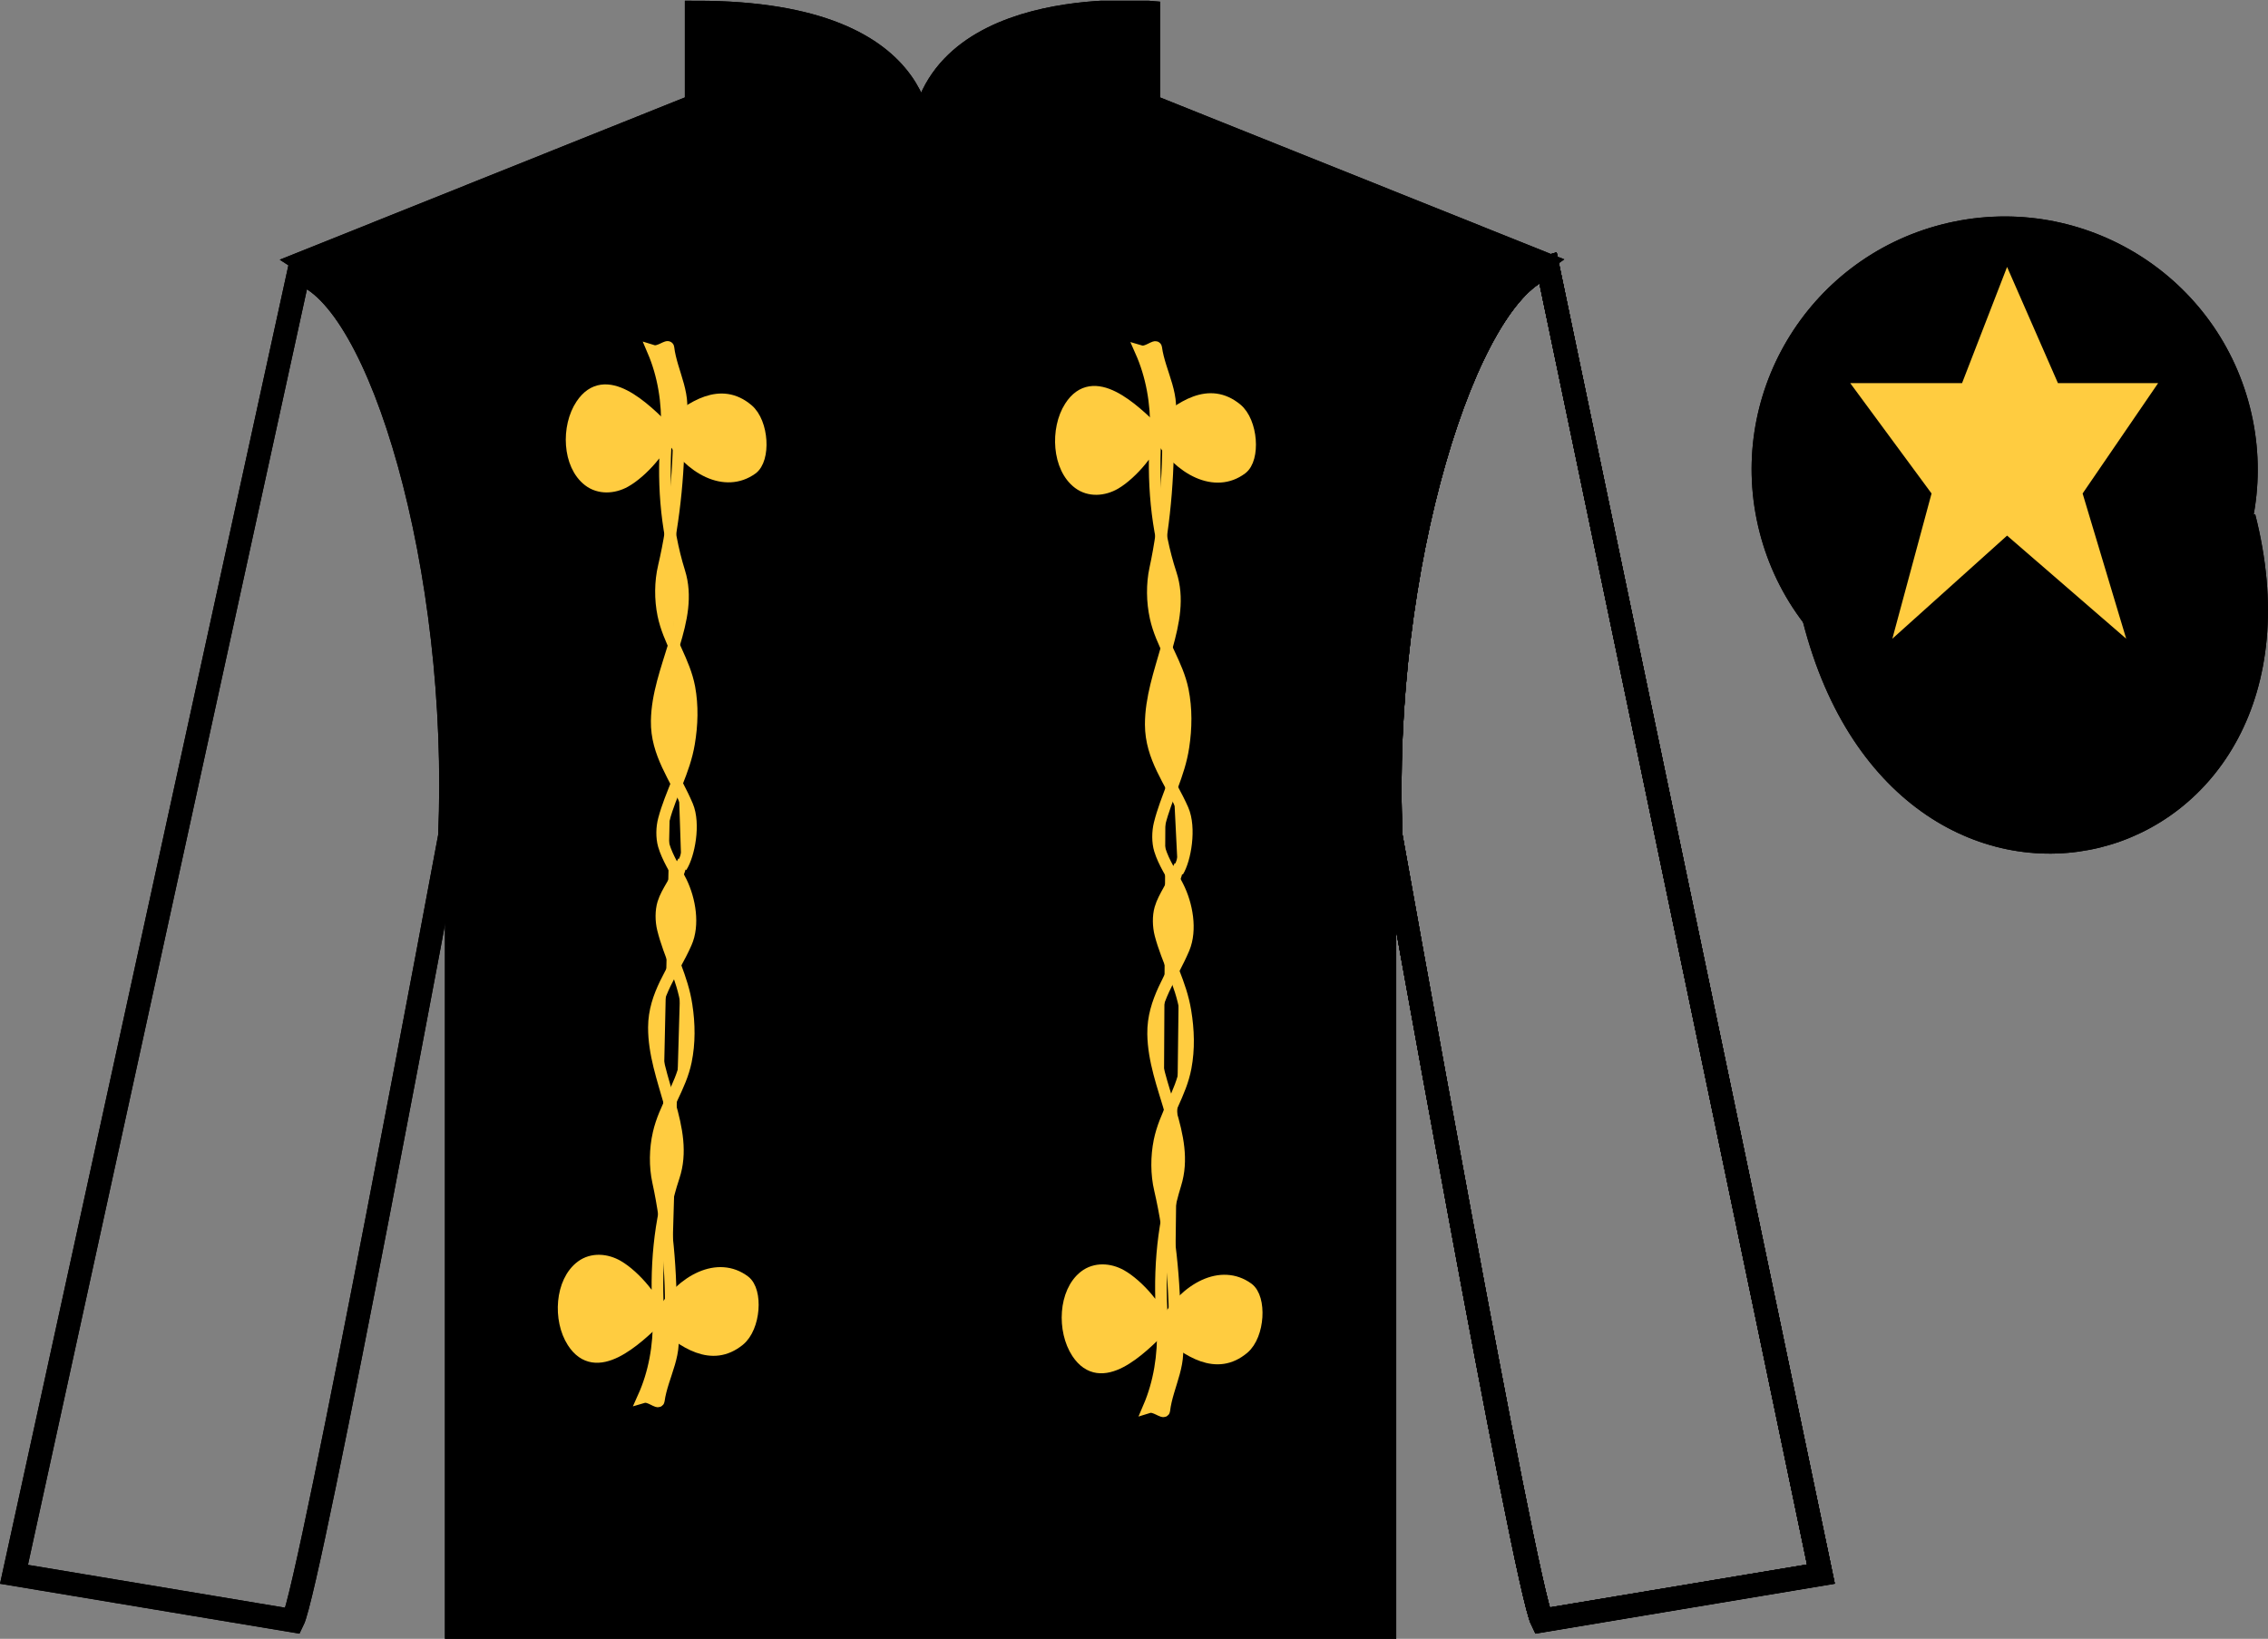 <?xml version="1.0" encoding="UTF-8"?>
<svg xmlns="http://www.w3.org/2000/svg" xmlns:xlink="http://www.w3.org/1999/xlink" width="97.59pt" height="70.53pt" viewBox="0 0 97.59 70.53" version="1.1">
<rect x="0" y="0" width="97.59" height="70.53" fill="#808080" stroke="none"/>
<defs>
<clipPath id="clip1">
  <path d="M 0 70.531 L 97.59 70.531 L 97.59 0.031 L 0 0.031 L 0 70.531 Z M 0 70.531 "/>
</clipPath>
</defs>
<g id="surface0">
<g clip-path="url(#clip1)" clip-rule="nonzero">
<path style=" stroke:none;fill-rule:nonzero;fill:rgb(100%,100%,100%);fill-opacity:1;" d="M 13.121 11.281 C 13.121 11.281 18.16 14.531 19.645 29.863 C 19.645 29.863 19.645 44.863 19.645 70.031 L 59.578 70.031 L 59.578 29.699 C 59.578 29.699 61.352 14.699 66.266 11.281 L 49.418 4.531 L 49.418 0.531 C 49.418 0.531 39.617 -0.301 39.617 6.531 C 39.617 6.531 40.621 0.531 29.969 0.531 L 29.969 4.531 L 13.121 11.281 "/>
<path style="fill:none;stroke-width:10;stroke-linecap:butt;stroke-linejoin:miter;stroke:rgb(0%,0%,0%);stroke-opacity:1;stroke-miterlimit:4;" d="M 131.211 592.487 C 131.211 592.487 181.602 559.987 196.445 406.667 C 196.445 406.667 196.445 256.667 196.445 4.987 L 595.781 4.987 L 595.781 408.308 C 595.781 408.308 613.516 558.308 662.656 592.487 L 494.18 659.987 L 494.18 699.987 C 494.18 699.987 396.172 708.308 396.172 639.987 C 396.172 639.987 406.211 699.987 299.688 699.987 L 299.688 659.987 L 131.211 592.487 Z M 131.211 592.487 " transform="matrix(0.1,0,0,-0.1,0,70.53)"/>
<path style="fill:none;stroke-width:5;stroke-linecap:butt;stroke-linejoin:miter;stroke:rgb(0%,0%,0%);stroke-opacity:1;stroke-miterlimit:4;" d="M 126.016 7.917 C 133.516 22.917 193.516 345.417 193.516 345.417 C 198.516 460.417 163.516 577.917 128.516 587.917 L 6.016 27.917 L 126.016 7.917 Z M 126.016 7.917 " transform="matrix(0.1,0,0,-0.1,0,70.53)"/>
<path style="fill:none;stroke-width:10;stroke-linecap:butt;stroke-linejoin:miter;stroke:rgb(0%,0%,0%);stroke-opacity:1;stroke-miterlimit:4;" d="M 783.516 27.917 L 666.016 590.417 C 631.016 580.417 593.516 460.417 598.516 345.417 C 598.516 345.417 656.016 22.917 663.516 7.917 L 783.516 27.917 Z M 783.516 27.917 " transform="matrix(0.1,0,0,-0.1,0,70.53)"/>
<path style="fill:none;stroke-width:10;stroke-linecap:butt;stroke-linejoin:miter;stroke:rgb(0%,0%,0%);stroke-opacity:1;stroke-miterlimit:4;" d="M 888.281 402.644 C 943.867 416.823 977.422 473.386 963.242 528.933 C 949.062 584.519 892.5 618.073 836.914 603.894 C 781.328 589.714 747.773 533.152 761.953 477.605 C 776.133 422.019 832.695 388.464 888.281 402.644 Z M 888.281 402.644 " transform="matrix(0.1,0,0,-0.1,0,70.53)"/>
<path style="fill:none;stroke-width:10;stroke-linecap:butt;stroke-linejoin:miter;stroke:rgb(0%,0%,0%);stroke-opacity:1;stroke-miterlimit:4;" d="M 780.664 438.816 C 820.391 283.191 1004.336 330.769 965.547 482.761 " transform="matrix(0.1,0,0,-0.1,0,70.53)"/>
<path style="fill:none;stroke-width:10;stroke-linecap:butt;stroke-linejoin:miter;stroke:rgb(0%,0%,0%);stroke-opacity:1;stroke-miterlimit:4;" d="M 866.719 486.472 C 876.055 488.855 881.68 498.347 879.297 507.683 C 876.953 517.019 867.422 522.683 858.086 520.3 C 848.75 517.917 843.086 508.386 845.469 499.05 C 847.891 489.714 857.383 484.089 866.719 486.472 Z M 866.719 486.472 " transform="matrix(0.1,0,0,-0.1,0,70.53)"/>
<path style="fill:none;stroke-width:5;stroke-linecap:butt;stroke-linejoin:miter;stroke:rgb(0%,0%,0%);stroke-opacity:1;stroke-miterlimit:4;" d="M 126.016 7.917 C 133.516 22.917 193.516 345.417 193.516 345.417 C 198.516 460.417 163.516 577.917 128.516 587.917 L 6.016 27.917 L 126.016 7.917 Z M 126.016 7.917 " transform="matrix(0.1,0,0,-0.1,0,70.53)"/>
<path style="fill:none;stroke-width:10;stroke-linecap:butt;stroke-linejoin:miter;stroke:rgb(0%,0%,0%);stroke-opacity:1;stroke-miterlimit:4;" d="M 783.516 27.917 L 666.016 590.417 C 631.016 580.417 593.516 460.417 598.516 345.417 C 598.516 345.417 656.016 22.917 663.516 7.917 L 783.516 27.917 Z M 783.516 27.917 " transform="matrix(0.1,0,0,-0.1,0,70.53)"/>
<path style="fill:none;stroke-width:10;stroke-linecap:butt;stroke-linejoin:miter;stroke:rgb(0%,0%,0%);stroke-opacity:1;stroke-miterlimit:4;" d="M 126.016 7.761 C 133.516 22.917 193.516 345.417 193.516 345.417 C 198.516 460.417 163.516 577.917 128.516 587.917 L 6.016 27.761 L 126.016 7.761 Z M 126.016 7.761 " transform="matrix(0.1,0,0,-0.1,0,70.53)"/>
<path style="fill:none;stroke-width:10;stroke-linecap:butt;stroke-linejoin:miter;stroke:rgb(0%,0%,0%);stroke-opacity:1;stroke-miterlimit:4;" d="M 783.516 27.761 L 666.016 590.417 C 631.016 580.417 593.516 460.417 598.516 345.417 C 598.516 345.417 656.016 22.917 663.516 7.761 L 783.516 27.761 Z M 783.516 27.761 " transform="matrix(0.1,0,0,-0.1,0,70.53)"/>
<path style="fill:none;stroke-width:5;stroke-linecap:butt;stroke-linejoin:miter;stroke:rgb(0%,0%,0%);stroke-opacity:1;stroke-miterlimit:4;" d="M 537.461 136.902 C 544.844 146.589 557.578 163.581 545.664 173.738 C 538.359 179.948 525.703 179.206 520.508 170.3 C 517.852 165.691 518.203 159.519 520.352 154.558 C 523.438 147.488 532.031 137.448 537.461 136.902 C 521.328 138.581 505.234 137.019 490.586 130.886 C 474.727 124.245 458.555 139.948 441.211 140.066 C 430.352 140.144 422.617 131.784 413.242 126.511 C 407.227 123.152 396.836 125.652 392.93 128.855 " transform="matrix(0.1,0,0,-0.1,0,70.53)"/>
<path style="fill:none;stroke-width:5;stroke-linecap:butt;stroke-linejoin:miter;stroke:rgb(0%,0%,0%);stroke-opacity:1;stroke-miterlimit:4;" d="M 243.477 136.902 C 236.094 146.589 223.398 163.581 235.312 173.738 C 242.578 179.948 255.273 179.206 260.43 170.3 C 263.125 165.691 262.773 159.519 260.586 154.558 C 257.539 147.488 248.945 137.448 243.477 136.902 C 259.648 138.581 275.703 137.019 290.352 130.886 C 306.25 124.245 322.383 139.948 339.727 140.066 C 350.586 140.144 358.359 131.784 367.734 126.511 C 373.75 123.152 382.07 124.987 388.008 128.855 C 392.07 131.472 395.82 134.87 400.078 136.55 C 402.656 137.566 405.977 137.488 408.594 136.589 C 417.344 133.659 424.531 127.995 433.828 126.081 C 440.039 124.792 446.328 124.597 452.344 126.159 C 461.094 128.386 467.656 135.222 476.367 137.644 C 481.484 139.089 487.266 139.128 492.305 137.644 C 507.344 133.191 526.445 131.003 541.836 131.902 " transform="matrix(0.1,0,0,-0.1,0,70.53)"/>
<path style="fill:none;stroke-width:5;stroke-linecap:butt;stroke-linejoin:miter;stroke:rgb(0%,0%,0%);stroke-opacity:1;stroke-miterlimit:4;" d="M 536.133 135.73 C 524.688 126.862 518.477 111.511 524.922 100.066 C 528.086 94.441 540.312 95.378 544.57 102.136 C 552.031 113.894 545.469 126.198 538.477 136.745 C 537.93 137.566 536.992 136.355 536.133 135.73 Z M 536.133 135.73 " transform="matrix(0.1,0,0,-0.1,0,70.53)"/>
<path style="fill:none;stroke-width:5;stroke-linecap:butt;stroke-linejoin:miter;stroke:rgb(0%,0%,0%);stroke-opacity:1;stroke-miterlimit:4;" d="M 537.461 136.902 C 546.797 136.55 555.742 138.581 563.711 143.152 C 563.086 140.456 565.898 136.667 564.805 136.472 C 556.406 135.105 548.359 127.722 539.961 131.902 " transform="matrix(0.1,0,0,-0.1,0,70.53)"/>
<path style="fill:none;stroke-width:5;stroke-linecap:butt;stroke-linejoin:miter;stroke:rgb(0%,0%,0%);stroke-opacity:1;stroke-miterlimit:4;" d="M 239.102 131.902 C 254.531 131.003 273.594 133.191 288.633 137.644 C 293.711 139.128 299.492 139.089 304.609 137.644 C 313.32 135.222 319.844 128.386 328.633 126.159 C 334.648 124.597 340.898 124.792 347.148 126.081 C 356.406 127.995 363.594 133.659 372.344 136.589 C 375 137.488 378.32 137.566 380.859 136.55 C 385.039 134.948 388.32 130.925 392.695 129.441 C 393.477 129.167 394.18 128.113 395.273 127.839 " transform="matrix(0.1,0,0,-0.1,0,70.53)"/>
<path style="fill:none;stroke-width:5;stroke-linecap:butt;stroke-linejoin:miter;stroke:rgb(0%,0%,0%);stroke-opacity:1;stroke-miterlimit:4;" d="M 244.805 135.73 C 256.289 126.862 262.461 111.511 256.016 100.066 C 252.852 94.441 240.664 95.378 236.367 102.136 C 228.945 113.894 235.508 126.198 242.461 136.745 C 243.047 137.566 243.984 136.355 244.805 135.73 Z M 244.805 135.73 " transform="matrix(0.1,0,0,-0.1,0,70.53)"/>
<path style="fill:none;stroke-width:5;stroke-linecap:butt;stroke-linejoin:miter;stroke:rgb(0%,0%,0%);stroke-opacity:1;stroke-miterlimit:4;" d="M 243.477 136.902 C 234.141 136.55 225.234 138.581 217.227 143.152 C 217.852 140.456 215.078 136.667 216.133 136.472 C 224.57 135.105 232.617 127.722 240.977 131.902 " transform="matrix(0.1,0,0,-0.1,0,70.53)"/>
<path style="fill:none;stroke-width:5;stroke-linecap:butt;stroke-linejoin:miter;stroke:rgb(0%,0%,0%);stroke-opacity:1;stroke-miterlimit:4;" d="M 536.406 270.495 C 543.789 280.183 556.484 297.214 544.609 307.331 C 537.305 313.542 524.609 312.839 519.453 303.933 C 516.758 299.323 517.109 293.113 519.258 288.152 C 522.344 281.081 530.938 271.042 536.406 270.495 C 520.273 272.175 504.18 270.652 489.531 264.48 C 473.633 257.839 457.5 273.542 440.156 273.659 C 429.297 273.777 421.562 265.417 412.148 260.105 C 406.133 256.745 395.781 259.245 391.875 262.488 " transform="matrix(0.1,0,0,-0.1,0,70.53)"/>
<path style="fill:none;stroke-width:5;stroke-linecap:butt;stroke-linejoin:miter;stroke:rgb(0%,0%,0%);stroke-opacity:1;stroke-miterlimit:4;" d="M 242.422 270.495 C 235.039 280.183 222.305 297.214 234.219 307.331 C 241.523 313.542 254.219 312.839 259.375 303.933 C 262.07 299.323 261.68 293.113 259.57 288.152 C 256.484 281.081 247.891 271.042 242.422 270.495 C 258.555 272.175 274.648 270.652 289.297 264.48 C 305.195 257.839 321.328 273.542 338.672 273.659 C 349.531 273.777 357.266 265.417 366.68 260.105 C 372.695 256.745 380.977 258.581 386.953 262.488 C 390.977 265.105 394.727 268.503 399.023 270.144 C 401.602 271.159 404.883 271.081 407.539 270.183 C 416.289 267.292 423.477 261.589 432.734 259.675 C 438.984 258.386 445.234 258.23 451.289 259.753 C 460.039 262.019 466.602 268.855 475.273 271.277 C 480.43 272.683 486.172 272.722 491.25 271.238 C 506.289 266.784 525.352 264.597 540.781 265.495 " transform="matrix(0.1,0,0,-0.1,0,70.53)"/>
<path style="fill:none;stroke-width:5;stroke-linecap:butt;stroke-linejoin:miter;stroke:rgb(0%,0%,0%);stroke-opacity:1;stroke-miterlimit:4;" d="M 535.078 269.323 C 523.594 260.456 517.383 245.105 523.867 233.659 C 527.031 228.073 539.219 228.972 543.516 235.73 C 550.938 247.488 544.414 259.792 537.422 270.339 C 536.836 271.159 535.898 269.988 535.078 269.323 Z M 535.078 269.323 " transform="matrix(0.1,0,0,-0.1,0,70.53)"/>
<path style="fill:none;stroke-width:5;stroke-linecap:butt;stroke-linejoin:miter;stroke:rgb(0%,0%,0%);stroke-opacity:1;stroke-miterlimit:4;" d="M 536.406 270.495 C 545.742 270.183 554.648 272.175 562.656 276.745 C 562.031 274.05 564.805 270.261 563.75 270.105 C 555.352 268.698 547.305 261.316 538.906 265.495 " transform="matrix(0.1,0,0,-0.1,0,70.53)"/>
<path style="fill:none;stroke-width:5;stroke-linecap:butt;stroke-linejoin:miter;stroke:rgb(0%,0%,0%);stroke-opacity:1;stroke-miterlimit:4;" d="M 238.047 265.495 C 253.477 264.597 272.539 266.784 287.578 271.238 C 292.656 272.722 298.398 272.683 303.555 271.277 C 312.227 268.855 318.789 262.019 327.578 259.753 C 333.555 258.23 339.844 258.386 346.094 259.675 C 355.352 261.589 362.578 267.292 371.289 270.183 C 373.945 271.081 377.227 271.159 379.805 270.144 C 383.945 268.542 387.266 264.519 391.602 263.034 C 392.383 262.761 393.125 261.706 394.219 261.433 " transform="matrix(0.1,0,0,-0.1,0,70.53)"/>
<path style="fill:none;stroke-width:5;stroke-linecap:butt;stroke-linejoin:miter;stroke:rgb(0%,0%,0%);stroke-opacity:1;stroke-miterlimit:4;" d="M 243.75 269.323 C 255.195 260.456 261.406 245.105 254.961 233.659 C 251.797 228.073 239.609 228.972 235.312 235.73 C 227.891 247.488 234.453 259.792 241.406 270.339 C 241.953 271.159 242.93 269.988 243.75 269.323 Z M 243.75 269.323 " transform="matrix(0.1,0,0,-0.1,0,70.53)"/>
<path style="fill:none;stroke-width:5;stroke-linecap:butt;stroke-linejoin:miter;stroke:rgb(0%,0%,0%);stroke-opacity:1;stroke-miterlimit:4;" d="M 242.422 270.495 C 233.047 270.183 224.18 272.175 216.172 276.745 C 216.797 274.05 214.023 270.261 215.078 270.105 C 223.477 268.698 231.523 261.316 239.922 265.495 " transform="matrix(0.1,0,0,-0.1,0,70.53)"/>
<path style="fill:none;stroke-width:5;stroke-linecap:butt;stroke-linejoin:miter;stroke:rgb(0%,0%,0%);stroke-opacity:1;stroke-miterlimit:4;" d="M 539.336 541.55 C 546.719 551.237 559.453 568.269 547.539 578.386 C 540.234 584.636 527.578 583.894 522.383 574.987 C 519.727 570.378 520.078 564.167 522.227 559.206 C 525.312 552.136 533.906 542.136 539.336 541.55 C 523.203 543.269 507.109 541.706 492.461 535.573 C 476.602 528.894 460.43 544.597 443.086 544.714 C 432.227 544.831 424.492 536.472 415.117 531.198 C 409.102 527.8 398.711 530.3 394.805 533.542 " transform="matrix(0.1,0,0,-0.1,0,70.53)"/>
<path style="fill:none;stroke-width:5;stroke-linecap:butt;stroke-linejoin:miter;stroke:rgb(0%,0%,0%);stroke-opacity:1;stroke-miterlimit:4;" d="M 245.352 541.55 C 237.969 551.237 225.273 568.269 237.188 578.386 C 244.453 584.636 257.148 583.894 262.305 574.987 C 265 570.378 264.648 564.167 262.461 559.206 C 259.414 552.136 250.82 542.136 245.352 541.55 C 261.523 543.269 277.578 541.706 292.227 535.573 C 308.125 528.894 324.258 544.597 341.602 544.714 C 352.461 544.831 360.234 536.472 369.609 531.198 C 375.625 527.8 383.945 529.675 389.883 533.542 C 393.945 536.159 397.695 539.558 401.953 541.237 C 404.531 542.214 407.852 542.136 410.469 541.277 C 419.219 538.347 426.406 532.644 435.703 530.73 C 441.914 529.441 448.203 529.284 454.219 530.808 C 462.969 533.073 469.531 539.909 478.242 542.331 C 483.359 543.777 489.141 543.816 494.18 542.292 C 509.219 537.839 528.32 535.691 543.711 536.55 " transform="matrix(0.1,0,0,-0.1,0,70.53)"/>
<path style="fill:none;stroke-width:5;stroke-linecap:butt;stroke-linejoin:miter;stroke:rgb(0%,0%,0%);stroke-opacity:1;stroke-miterlimit:4;" d="M 538.008 540.378 C 526.562 531.511 520.352 516.198 526.797 504.753 C 529.961 499.128 542.188 500.027 546.445 506.784 C 553.906 518.542 547.344 530.847 540.352 541.394 C 539.805 542.214 538.867 541.042 538.008 540.378 Z M 538.008 540.378 " transform="matrix(0.1,0,0,-0.1,0,70.53)"/>
<path style="fill:none;stroke-width:5;stroke-linecap:butt;stroke-linejoin:miter;stroke:rgb(0%,0%,0%);stroke-opacity:1;stroke-miterlimit:4;" d="M 539.336 541.55 C 548.711 541.237 557.617 543.269 565.586 547.8 C 564.961 545.144 567.773 541.355 566.68 541.159 C 558.281 539.753 550.234 532.37 541.836 536.55 " transform="matrix(0.1,0,0,-0.1,0,70.53)"/>
<path style="fill:none;stroke-width:5;stroke-linecap:butt;stroke-linejoin:miter;stroke:rgb(0%,0%,0%);stroke-opacity:1;stroke-miterlimit:4;" d="M 240.977 536.55 C 256.406 535.691 275.469 537.839 290.508 542.292 C 295.586 543.816 301.367 543.777 306.484 542.331 C 315.195 539.909 321.719 533.073 330.508 530.808 C 336.523 529.284 342.773 529.441 349.023 530.73 C 358.281 532.644 365.469 538.347 374.219 541.277 C 376.875 542.136 380.195 542.214 382.734 541.237 C 386.914 539.597 390.195 535.612 394.57 534.089 C 395.352 533.816 396.055 532.8 397.148 532.487 " transform="matrix(0.1,0,0,-0.1,0,70.53)"/>
<path style="fill:none;stroke-width:5;stroke-linecap:butt;stroke-linejoin:miter;stroke:rgb(0%,0%,0%);stroke-opacity:1;stroke-miterlimit:4;" d="M 246.68 540.378 C 258.164 531.511 264.336 516.198 257.891 504.753 C 254.727 499.128 242.539 500.027 238.242 506.784 C 230.82 518.542 237.383 530.847 244.336 541.394 C 244.922 542.214 245.859 541.042 246.68 540.378 Z M 246.68 540.378 " transform="matrix(0.1,0,0,-0.1,0,70.53)"/>
<path style="fill:none;stroke-width:5;stroke-linecap:butt;stroke-linejoin:miter;stroke:rgb(0%,0%,0%);stroke-opacity:1;stroke-miterlimit:4;" d="M 245.352 541.55 C 236.016 541.237 227.109 543.269 219.102 547.8 C 219.727 545.144 216.953 541.355 218.008 541.159 C 226.445 539.753 234.492 532.37 242.852 536.55 " transform="matrix(0.1,0,0,-0.1,0,70.53)"/>
<path style="fill:none;stroke-width:5;stroke-linecap:butt;stroke-linejoin:miter;stroke:rgb(0%,0%,0%);stroke-opacity:1;stroke-miterlimit:4;" d="M 538.711 409.05 C 546.094 418.738 558.828 435.769 546.914 445.886 C 539.609 452.136 526.953 451.394 521.758 442.488 C 519.102 437.878 519.453 431.667 521.602 426.706 C 524.688 419.636 533.281 409.636 538.711 409.05 C 522.578 410.769 506.484 409.206 491.836 403.073 C 475.977 396.394 459.805 412.097 442.461 412.214 C 431.602 412.331 423.867 403.972 414.492 398.698 C 408.477 395.3 398.086 397.8 394.18 401.042 " transform="matrix(0.1,0,0,-0.1,0,70.53)"/>
<path style="fill:none;stroke-width:5;stroke-linecap:butt;stroke-linejoin:miter;stroke:rgb(0%,0%,0%);stroke-opacity:1;stroke-miterlimit:4;" d="M 244.727 409.05 C 237.344 418.738 224.648 435.769 236.562 445.886 C 243.828 452.136 256.523 451.394 261.68 442.488 C 264.375 437.878 264.023 431.667 261.836 426.706 C 258.789 419.636 250.195 409.636 244.727 409.05 C 260.898 410.769 276.953 409.206 291.602 403.073 C 307.5 396.394 323.633 412.097 340.977 412.214 C 351.836 412.331 359.609 403.972 368.984 398.698 C 375 395.3 383.32 397.175 389.258 401.042 C 393.32 403.659 397.07 407.058 401.328 408.738 C 403.906 409.714 407.227 409.636 409.844 408.777 C 418.594 405.847 425.781 400.144 435.078 398.23 C 441.289 396.941 447.578 396.784 453.594 398.308 C 462.344 400.573 468.906 407.409 477.617 409.831 C 482.734 411.277 488.516 411.316 493.555 409.792 C 508.594 405.339 527.695 403.191 543.086 404.05 " transform="matrix(0.1,0,0,-0.1,0,70.53)"/>
<path style="fill:none;stroke-width:5;stroke-linecap:butt;stroke-linejoin:miter;stroke:rgb(0%,0%,0%);stroke-opacity:1;stroke-miterlimit:4;" d="M 537.383 407.878 C 525.938 399.011 519.727 383.698 526.172 372.253 C 529.336 366.628 541.562 367.527 545.82 374.284 C 553.281 386.042 546.719 398.347 539.727 408.894 C 539.18 409.714 538.242 408.542 537.383 407.878 Z M 537.383 407.878 " transform="matrix(0.1,0,0,-0.1,0,70.53)"/>
<path style="fill:none;stroke-width:5;stroke-linecap:butt;stroke-linejoin:miter;stroke:rgb(0%,0%,0%);stroke-opacity:1;stroke-miterlimit:4;" d="M 538.711 409.05 C 548.047 408.738 556.992 410.769 564.961 415.3 C 564.336 412.644 567.148 408.855 566.055 408.659 C 557.656 407.253 549.609 399.87 541.211 404.05 " transform="matrix(0.1,0,0,-0.1,0,70.53)"/>
<path style="fill:none;stroke-width:5;stroke-linecap:butt;stroke-linejoin:miter;stroke:rgb(0%,0%,0%);stroke-opacity:1;stroke-miterlimit:4;" d="M 240.352 404.05 C 255.781 403.191 274.844 405.339 289.883 409.792 C 294.961 411.316 300.742 411.277 305.859 409.831 C 314.57 407.409 321.094 400.573 329.883 398.308 C 335.898 396.784 342.148 396.941 348.398 398.23 C 357.656 400.144 364.844 405.847 373.594 408.777 C 376.25 409.636 379.57 409.714 382.109 408.738 C 386.289 407.097 389.57 403.113 393.945 401.589 C 394.727 401.316 395.43 400.3 396.523 399.988 " transform="matrix(0.1,0,0,-0.1,0,70.53)"/>
<path style="fill:none;stroke-width:5;stroke-linecap:butt;stroke-linejoin:miter;stroke:rgb(0%,0%,0%);stroke-opacity:1;stroke-miterlimit:4;" d="M 246.055 407.878 C 257.539 399.011 263.711 383.698 257.266 372.253 C 254.102 366.628 241.914 367.527 237.617 374.284 C 230.195 386.042 236.758 398.347 243.711 408.894 C 244.297 409.714 245.234 408.542 246.055 407.878 Z M 246.055 407.878 " transform="matrix(0.1,0,0,-0.1,0,70.53)"/>
<path style="fill:none;stroke-width:5;stroke-linecap:butt;stroke-linejoin:miter;stroke:rgb(0%,0%,0%);stroke-opacity:1;stroke-miterlimit:4;" d="M 244.727 409.05 C 235.391 408.738 226.484 410.769 218.477 415.3 C 219.102 412.644 216.328 408.855 217.383 408.659 C 225.82 407.253 233.867 399.87 242.227 404.05 " transform="matrix(0.1,0,0,-0.1,0,70.53)"/>
<path style=" stroke:none;fill-rule:nonzero;fill:rgb(0%,0%,0%);fill-opacity:1;" d="M 13.121 11.281 C 13.121 11.281 18.16 14.531 19.645 29.863 C 19.645 29.863 19.645 44.863 19.645 70.031 L 59.578 70.031 L 59.578 29.699 C 59.578 29.699 61.352 14.699 66.266 11.281 L 49.418 4.531 L 49.418 0.531 C 49.418 0.531 39.617 -0.301 39.617 6.531 C 39.617 6.531 40.621 0.531 29.969 0.531 L 29.969 4.531 L 13.121 11.281 "/>
<path style="fill:none;stroke-width:10;stroke-linecap:butt;stroke-linejoin:miter;stroke:rgb(0%,0%,0%);stroke-opacity:1;stroke-miterlimit:4;" d="M 131.211 592.487 C 131.211 592.487 181.602 559.987 196.445 406.667 C 196.445 406.667 196.445 256.667 196.445 4.987 L 595.781 4.987 L 595.781 408.308 C 595.781 408.308 613.516 558.308 662.656 592.487 L 494.18 659.987 L 494.18 699.987 C 494.18 699.987 396.172 708.308 396.172 639.987 C 396.172 639.987 406.211 699.987 299.688 699.987 L 299.688 659.987 L 131.211 592.487 Z M 131.211 592.487 " transform="matrix(0.1,0,0,-0.1,0,70.53)"/>
<path style="fill:none;stroke-width:5;stroke-linecap:butt;stroke-linejoin:miter;stroke:rgb(0%,0%,0%);stroke-opacity:1;stroke-miterlimit:4;" d="M 126.016 7.917 C 133.516 22.917 193.516 345.417 193.516 345.417 C 198.516 460.417 163.516 577.917 128.516 587.917 L 6.016 27.917 L 126.016 7.917 Z M 126.016 7.917 " transform="matrix(0.1,0,0,-0.1,0,70.53)"/>
<path style="fill:none;stroke-width:10;stroke-linecap:butt;stroke-linejoin:miter;stroke:rgb(0%,0%,0%);stroke-opacity:1;stroke-miterlimit:4;" d="M 783.516 27.917 L 666.016 590.417 C 631.016 580.417 593.516 460.417 598.516 345.417 C 598.516 345.417 656.016 22.917 663.516 7.917 L 783.516 27.917 Z M 783.516 27.917 " transform="matrix(0.1,0,0,-0.1,0,70.53)"/>
<path style=" stroke:none;fill-rule:nonzero;fill:rgb(0%,0%,0%);fill-opacity:1;" d="M 88.828 30.266 C 94.387 28.848 97.742 23.191 96.324 17.637 C 94.906 12.078 89.25 8.723 83.691 10.141 C 78.133 11.559 74.777 17.215 76.195 22.77 C 77.613 28.328 83.27 31.684 88.828 30.266 "/>
<path style="fill:none;stroke-width:10;stroke-linecap:butt;stroke-linejoin:miter;stroke:rgb(0%,0%,0%);stroke-opacity:1;stroke-miterlimit:4;" d="M 888.281 402.644 C 943.867 416.823 977.422 473.386 963.242 528.933 C 949.062 584.519 892.5 618.073 836.914 603.894 C 781.328 589.714 747.773 533.152 761.953 477.605 C 776.133 422.019 832.695 388.464 888.281 402.644 Z M 888.281 402.644 " transform="matrix(0.1,0,0,-0.1,0,70.53)"/>
<path style="fill-rule:nonzero;fill:rgb(0%,0%,0%);fill-opacity:1;stroke-width:10;stroke-linecap:butt;stroke-linejoin:miter;stroke:rgb(0%,0%,0%);stroke-opacity:1;stroke-miterlimit:4;" d="M 780.664 438.816 C 820.391 283.191 1004.336 330.769 965.547 482.761 " transform="matrix(0.1,0,0,-0.1,0,70.53)"/>
<path style="fill:none;stroke-width:10;stroke-linecap:butt;stroke-linejoin:miter;stroke:rgb(0%,0%,0%);stroke-opacity:1;stroke-miterlimit:4;" d="M 866.719 486.472 C 876.055 488.855 881.68 498.347 879.297 507.683 C 876.953 517.019 867.422 522.683 858.086 520.3 C 848.75 517.917 843.086 508.386 845.469 499.05 C 847.891 489.714 857.383 484.089 866.719 486.472 Z M 866.719 486.472 " transform="matrix(0.1,0,0,-0.1,0,70.53)"/>
<path style="fill:none;stroke-width:5;stroke-linecap:butt;stroke-linejoin:miter;stroke:rgb(0%,0%,0%);stroke-opacity:1;stroke-miterlimit:4;" d="M 126.016 7.917 C 133.516 22.917 193.516 345.417 193.516 345.417 C 198.516 460.417 163.516 577.917 128.516 587.917 L 6.016 27.917 L 126.016 7.917 Z M 126.016 7.917 " transform="matrix(0.1,0,0,-0.1,0,70.53)"/>
<path style="fill:none;stroke-width:10;stroke-linecap:butt;stroke-linejoin:miter;stroke:rgb(0%,0%,0%);stroke-opacity:1;stroke-miterlimit:4;" d="M 783.516 27.917 L 666.016 590.417 C 631.016 580.417 593.516 460.417 598.516 345.417 C 598.516 345.417 656.016 22.917 663.516 7.917 L 783.516 27.917 Z M 783.516 27.917 " transform="matrix(0.1,0,0,-0.1,0,70.53)"/>
<path style="fill:none;stroke-width:10;stroke-linecap:butt;stroke-linejoin:miter;stroke:rgb(0%,0%,0%);stroke-opacity:1;stroke-miterlimit:4;" d="M 126.016 7.761 C 133.516 22.917 193.516 345.417 193.516 345.417 C 198.516 460.417 163.516 577.917 128.516 587.917 L 6.016 27.761 L 126.016 7.761 Z M 126.016 7.761 " transform="matrix(0.1,0,0,-0.1,0,70.53)"/>
<path style="fill:none;stroke-width:10;stroke-linecap:butt;stroke-linejoin:miter;stroke:rgb(0%,0%,0%);stroke-opacity:1;stroke-miterlimit:4;" d="M 783.516 27.761 L 666.016 590.417 C 631.016 580.417 593.516 460.417 598.516 345.417 C 598.516 345.417 656.016 22.917 663.516 7.761 L 783.516 27.761 Z M 783.516 27.761 " transform="matrix(0.1,0,0,-0.1,0,70.53)"/>
<path style="fill-rule:nonzero;fill:rgb(100%,79.983%,25.278%);fill-opacity:1;stroke-width:5;stroke-linecap:butt;stroke-linejoin:miter;stroke:rgb(100%,79.983%,25.278%);stroke-opacity:1;stroke-miterlimit:4;" d="M 497.383 519.753 C 487.617 529.362 470.469 545.925 460.43 530.222 C 454.297 520.612 455.156 503.972 464.102 497.292 C 468.75 493.816 474.922 494.284 479.883 497.175 C 486.914 501.277 496.836 512.605 497.383 519.753 C 495.82 498.581 497.539 477.488 503.828 458.308 C 510.664 437.527 495.117 416.238 495.156 393.464 C 495.195 379.206 503.594 369.128 508.984 356.863 C 512.422 349.011 510.039 335.378 506.836 330.222 " transform="matrix(0.1,0,0,-0.1,0,70.53)"/>
<path style="fill-rule:nonzero;fill:rgb(100%,79.983%,25.278%);fill-opacity:1;stroke-width:5;stroke-linecap:butt;stroke-linejoin:miter;stroke:rgb(100%,79.983%,25.278%);stroke-opacity:1;stroke-miterlimit:4;" d="M 500.312 134.089 C 490.664 124.362 473.789 107.566 463.516 123.073 C 457.227 132.605 457.852 149.245 466.68 156.081 C 471.289 159.636 477.461 159.245 482.461 156.433 C 489.57 152.448 499.648 141.238 500.312 134.089 C 498.438 155.261 499.844 176.394 505.82 195.652 C 512.344 216.511 496.484 237.605 496.172 260.339 C 495.977 274.597 504.258 284.831 509.453 297.175 C 512.734 305.105 510.82 315.964 506.875 323.777 C 504.219 329.05 500.781 333.933 499.062 339.558 C 498.047 342.878 498.086 347.253 498.945 350.73 C 501.797 362.175 507.383 371.706 509.219 383.855 C 510.469 392.058 510.547 400.261 508.984 408.152 C 506.641 419.675 499.727 428.191 497.227 439.558 C 495.742 446.277 495.625 453.894 497.07 460.534 C 501.367 480.261 503.359 505.339 502.344 525.534 " transform="matrix(0.1,0,0,-0.1,0,70.53)"/>
<path style=" stroke:none;fill-rule:nonzero;fill:rgb(100%,79.983%,25.278%);fill-opacity:1;" d="M 49.855 18.727 C 50.754 20.223 52.293 21.027 53.43 20.172 C 53.992 19.75 53.887 18.152 53.207 17.598 C 52.023 16.629 50.801 17.496 49.754 18.422 C 49.668 18.496 49.789 18.617 49.855 18.727 "/>
<path style="fill:none;stroke-width:5;stroke-linecap:butt;stroke-linejoin:miter;stroke:rgb(100%,79.983%,25.278%);stroke-opacity:1;stroke-miterlimit:4;" d="M 498.555 518.034 C 507.539 503.073 522.93 495.027 534.297 503.581 C 539.922 507.8 538.867 523.777 532.07 529.323 C 520.234 539.011 508.008 530.339 497.539 521.081 C 496.68 520.339 497.891 519.128 498.555 518.034 Z M 498.555 518.034 " transform="matrix(0.1,0,0,-0.1,0,70.53)"/>
<path style="fill-rule:nonzero;fill:rgb(100%,79.983%,25.278%);fill-opacity:1;stroke-width:5;stroke-linecap:butt;stroke-linejoin:miter;stroke:rgb(100%,79.983%,25.278%);stroke-opacity:1;stroke-miterlimit:4;" d="M 497.383 519.753 C 497.617 532.058 495.508 543.698 490.859 554.167 C 493.516 553.386 497.305 557.019 497.5 555.652 C 498.984 544.636 506.445 534.128 502.344 523.073 " transform="matrix(0.1,0,0,-0.1,0,70.53)"/>
<path style="fill-rule:nonzero;fill:rgb(100%,79.983%,25.278%);fill-opacity:1;stroke-width:5;stroke-linecap:butt;stroke-linejoin:miter;stroke:rgb(100%,79.983%,25.278%);stroke-opacity:1;stroke-miterlimit:4;" d="M 505.352 128.386 C 506.055 148.62 503.711 173.659 499.102 193.347 C 497.539 199.948 497.539 207.527 498.906 214.284 C 501.25 225.691 508.047 234.363 510.195 245.886 C 511.68 253.777 511.445 261.98 510.078 270.183 C 508.086 282.331 502.305 291.706 499.297 303.152 C 498.398 306.628 498.281 310.964 499.258 314.323 C 500.859 319.792 504.805 324.167 506.289 329.87 C 506.523 330.925 507.578 331.902 507.852 333.308 " transform="matrix(0.1,0,0,-0.1,0,70.53)"/>
<path style=" stroke:none;fill-rule:nonzero;fill:rgb(100%,79.983%,25.278%);fill-opacity:1;" d="M 50.145 56.945 C 51.02 55.434 52.547 54.609 53.699 55.445 C 54.266 55.859 54.184 57.457 53.512 58.027 C 52.344 59.012 51.105 58.16 50.047 57.25 C 49.961 57.18 50.082 57.055 50.145 56.945 "/>
<path style="fill:none;stroke-width:5;stroke-linecap:butt;stroke-linejoin:miter;stroke:rgb(100%,79.983%,25.278%);stroke-opacity:1;stroke-miterlimit:4;" d="M 501.445 135.847 C 510.195 150.964 525.469 159.206 536.992 150.847 C 542.656 146.706 541.836 130.73 535.117 125.027 C 523.438 115.183 511.055 123.698 500.469 132.8 C 499.609 133.503 500.82 134.753 501.445 135.847 Z M 501.445 135.847 " transform="matrix(0.1,0,0,-0.1,0,70.53)"/>
<path style="fill-rule:nonzero;fill:rgb(100%,79.983%,25.278%);fill-opacity:1;stroke-width:5;stroke-linecap:butt;stroke-linejoin:miter;stroke:rgb(100%,79.983%,25.278%);stroke-opacity:1;stroke-miterlimit:4;" d="M 500.312 134.089 C 500.703 121.862 498.789 110.144 494.297 99.636 C 496.953 100.456 500.781 96.823 500.977 98.23 C 502.266 109.284 509.57 119.87 505.312 130.847 " transform="matrix(0.1,0,0,-0.1,0,70.53)"/>
<path style="fill-rule:nonzero;fill:rgb(100%,79.983%,25.278%);fill-opacity:1;stroke-width:5;stroke-linecap:butt;stroke-linejoin:miter;stroke:rgb(100%,79.983%,25.278%);stroke-opacity:1;stroke-miterlimit:4;" d="M 286.914 520.144 C 277.305 529.831 260.43 546.511 250.156 531.12 C 243.867 521.706 244.414 505.222 253.281 498.425 C 257.852 494.909 264.062 495.261 269.023 498.034 C 276.133 501.98 286.25 513.073 286.914 520.144 C 285 499.167 286.367 478.269 292.344 459.128 C 298.828 438.464 282.93 417.605 282.578 395.066 C 282.344 380.925 290.625 370.808 295.781 358.542 C 299.102 350.73 296.484 337.253 293.203 332.214 " transform="matrix(0.1,0,0,-0.1,0,70.53)"/>
<path style="fill-rule:nonzero;fill:rgb(100%,79.983%,25.278%);fill-opacity:1;stroke-width:5;stroke-linecap:butt;stroke-linejoin:miter;stroke:rgb(100%,79.983%,25.278%);stroke-opacity:1;stroke-miterlimit:4;" d="M 283.398 138.034 C 273.633 128.542 256.445 112.175 246.445 127.722 C 240.312 137.253 241.211 153.738 250.156 160.378 C 254.805 163.816 261.016 163.308 265.938 160.417 C 272.969 156.355 282.891 145.105 283.398 138.034 C 281.875 159.05 283.633 179.909 289.961 198.894 C 296.797 219.48 281.289 240.613 281.367 263.152 C 281.406 277.292 289.844 287.253 295.234 299.441 C 298.711 307.214 296.914 318.034 293.125 325.808 C 290.547 331.081 287.227 335.964 285.586 341.55 C 284.648 344.909 284.727 349.206 285.664 352.644 C 288.672 363.972 294.453 373.269 296.484 385.3 C 297.852 393.386 298.086 401.55 296.641 409.402 C 294.492 420.808 287.734 429.363 285.391 440.691 C 284.023 447.37 284.062 454.909 285.625 461.472 C 290.234 480.964 292.656 505.73 291.953 525.769 " transform="matrix(0.1,0,0,-0.1,0,70.53)"/>
<path style=" stroke:none;fill-rule:nonzero;fill:rgb(100%,79.983%,25.278%);fill-opacity:1;" d="M 28.805 18.691 C 29.676 20.188 31.203 21.008 32.355 20.18 C 32.922 19.773 32.844 18.188 32.172 17.625 C 31.008 16.645 29.77 17.488 28.707 18.387 C 28.621 18.457 28.742 18.578 28.805 18.691 "/>
<path style="fill:none;stroke-width:5;stroke-linecap:butt;stroke-linejoin:miter;stroke:rgb(100%,79.983%,25.278%);stroke-opacity:1;stroke-miterlimit:4;" d="M 288.047 518.386 C 296.758 503.425 312.031 495.222 323.555 503.503 C 329.219 507.566 328.438 523.425 321.719 529.05 C 310.078 538.855 297.695 530.417 287.07 521.433 C 286.211 520.73 287.422 519.519 288.047 518.386 Z M 288.047 518.386 " transform="matrix(0.1,0,0,-0.1,0,70.53)"/>
<path style="fill-rule:nonzero;fill:rgb(100%,79.983%,25.278%);fill-opacity:1;stroke-width:5;stroke-linecap:butt;stroke-linejoin:miter;stroke:rgb(100%,79.983%,25.278%);stroke-opacity:1;stroke-miterlimit:4;" d="M 286.914 520.144 C 287.344 532.292 285.43 543.894 280.977 554.323 C 283.633 553.503 287.461 557.058 287.617 555.691 C 288.906 544.753 296.211 534.206 291.914 523.347 " transform="matrix(0.1,0,0,-0.1,0,70.53)"/>
<path style="fill-rule:nonzero;fill:rgb(100%,79.983%,25.278%);fill-opacity:1;stroke-width:5;stroke-linecap:butt;stroke-linejoin:miter;stroke:rgb(100%,79.983%,25.278%);stroke-opacity:1;stroke-miterlimit:4;" d="M 288.359 132.292 C 289.414 152.331 287.461 177.136 283.164 196.706 C 281.719 203.308 281.836 210.808 283.359 217.488 C 285.898 228.738 292.812 237.214 295.156 248.581 C 296.758 256.394 296.68 264.558 295.43 272.644 C 293.633 284.714 288.047 294.128 285.234 305.495 C 284.375 308.972 284.336 313.269 285.352 316.589 C 287.031 321.98 291.094 326.238 292.617 331.902 C 292.93 332.878 293.945 333.855 294.258 335.222 " transform="matrix(0.1,0,0,-0.1,0,70.53)"/>
<path style=" stroke:none;fill-rule:nonzero;fill:rgb(100%,79.983%,25.278%);fill-opacity:1;" d="M 28.457 56.555 C 29.359 55.074 30.898 54.281 32.035 55.133 C 32.594 55.547 32.488 57.133 31.805 57.684 C 30.621 58.641 29.402 57.777 28.355 56.859 C 28.273 56.785 28.391 56.664 28.457 56.555 "/>
<path style="fill:none;stroke-width:5;stroke-linecap:butt;stroke-linejoin:miter;stroke:rgb(100%,79.983%,25.278%);stroke-opacity:1;stroke-miterlimit:4;" d="M 284.57 139.753 C 293.594 154.558 308.984 162.488 320.352 153.972 C 325.938 149.831 324.883 133.972 318.047 128.464 C 306.211 118.894 294.023 127.527 283.555 136.706 C 282.734 137.448 283.906 138.659 284.57 139.753 Z M 284.57 139.753 " transform="matrix(0.1,0,0,-0.1,0,70.53)"/>
<path style="fill-rule:nonzero;fill:rgb(100%,79.983%,25.278%);fill-opacity:1;stroke-width:5;stroke-linecap:butt;stroke-linejoin:miter;stroke:rgb(100%,79.983%,25.278%);stroke-opacity:1;stroke-miterlimit:4;" d="M 283.398 138.034 C 283.594 125.886 281.484 114.323 276.836 103.972 C 279.492 104.753 283.281 101.081 283.477 102.487 C 284.961 113.425 292.422 123.777 288.359 134.714 " transform="matrix(0.1,0,0,-0.1,0,70.53)"/>
<path style=" stroke:none;fill-rule:nonzero;fill:rgb(100%,79.983%,25.278%);fill-opacity:1;" d="M 86.363 11.488 L 84.426 16.488 L 79.613 16.488 L 83.113 21.238 L 81.426 27.488 L 86.363 23.051 L 91.488 27.488 L 89.613 21.238 L 92.863 16.488 L 88.551 16.488 L 86.363 11.488 "/>
</g>
</g>
</svg>

